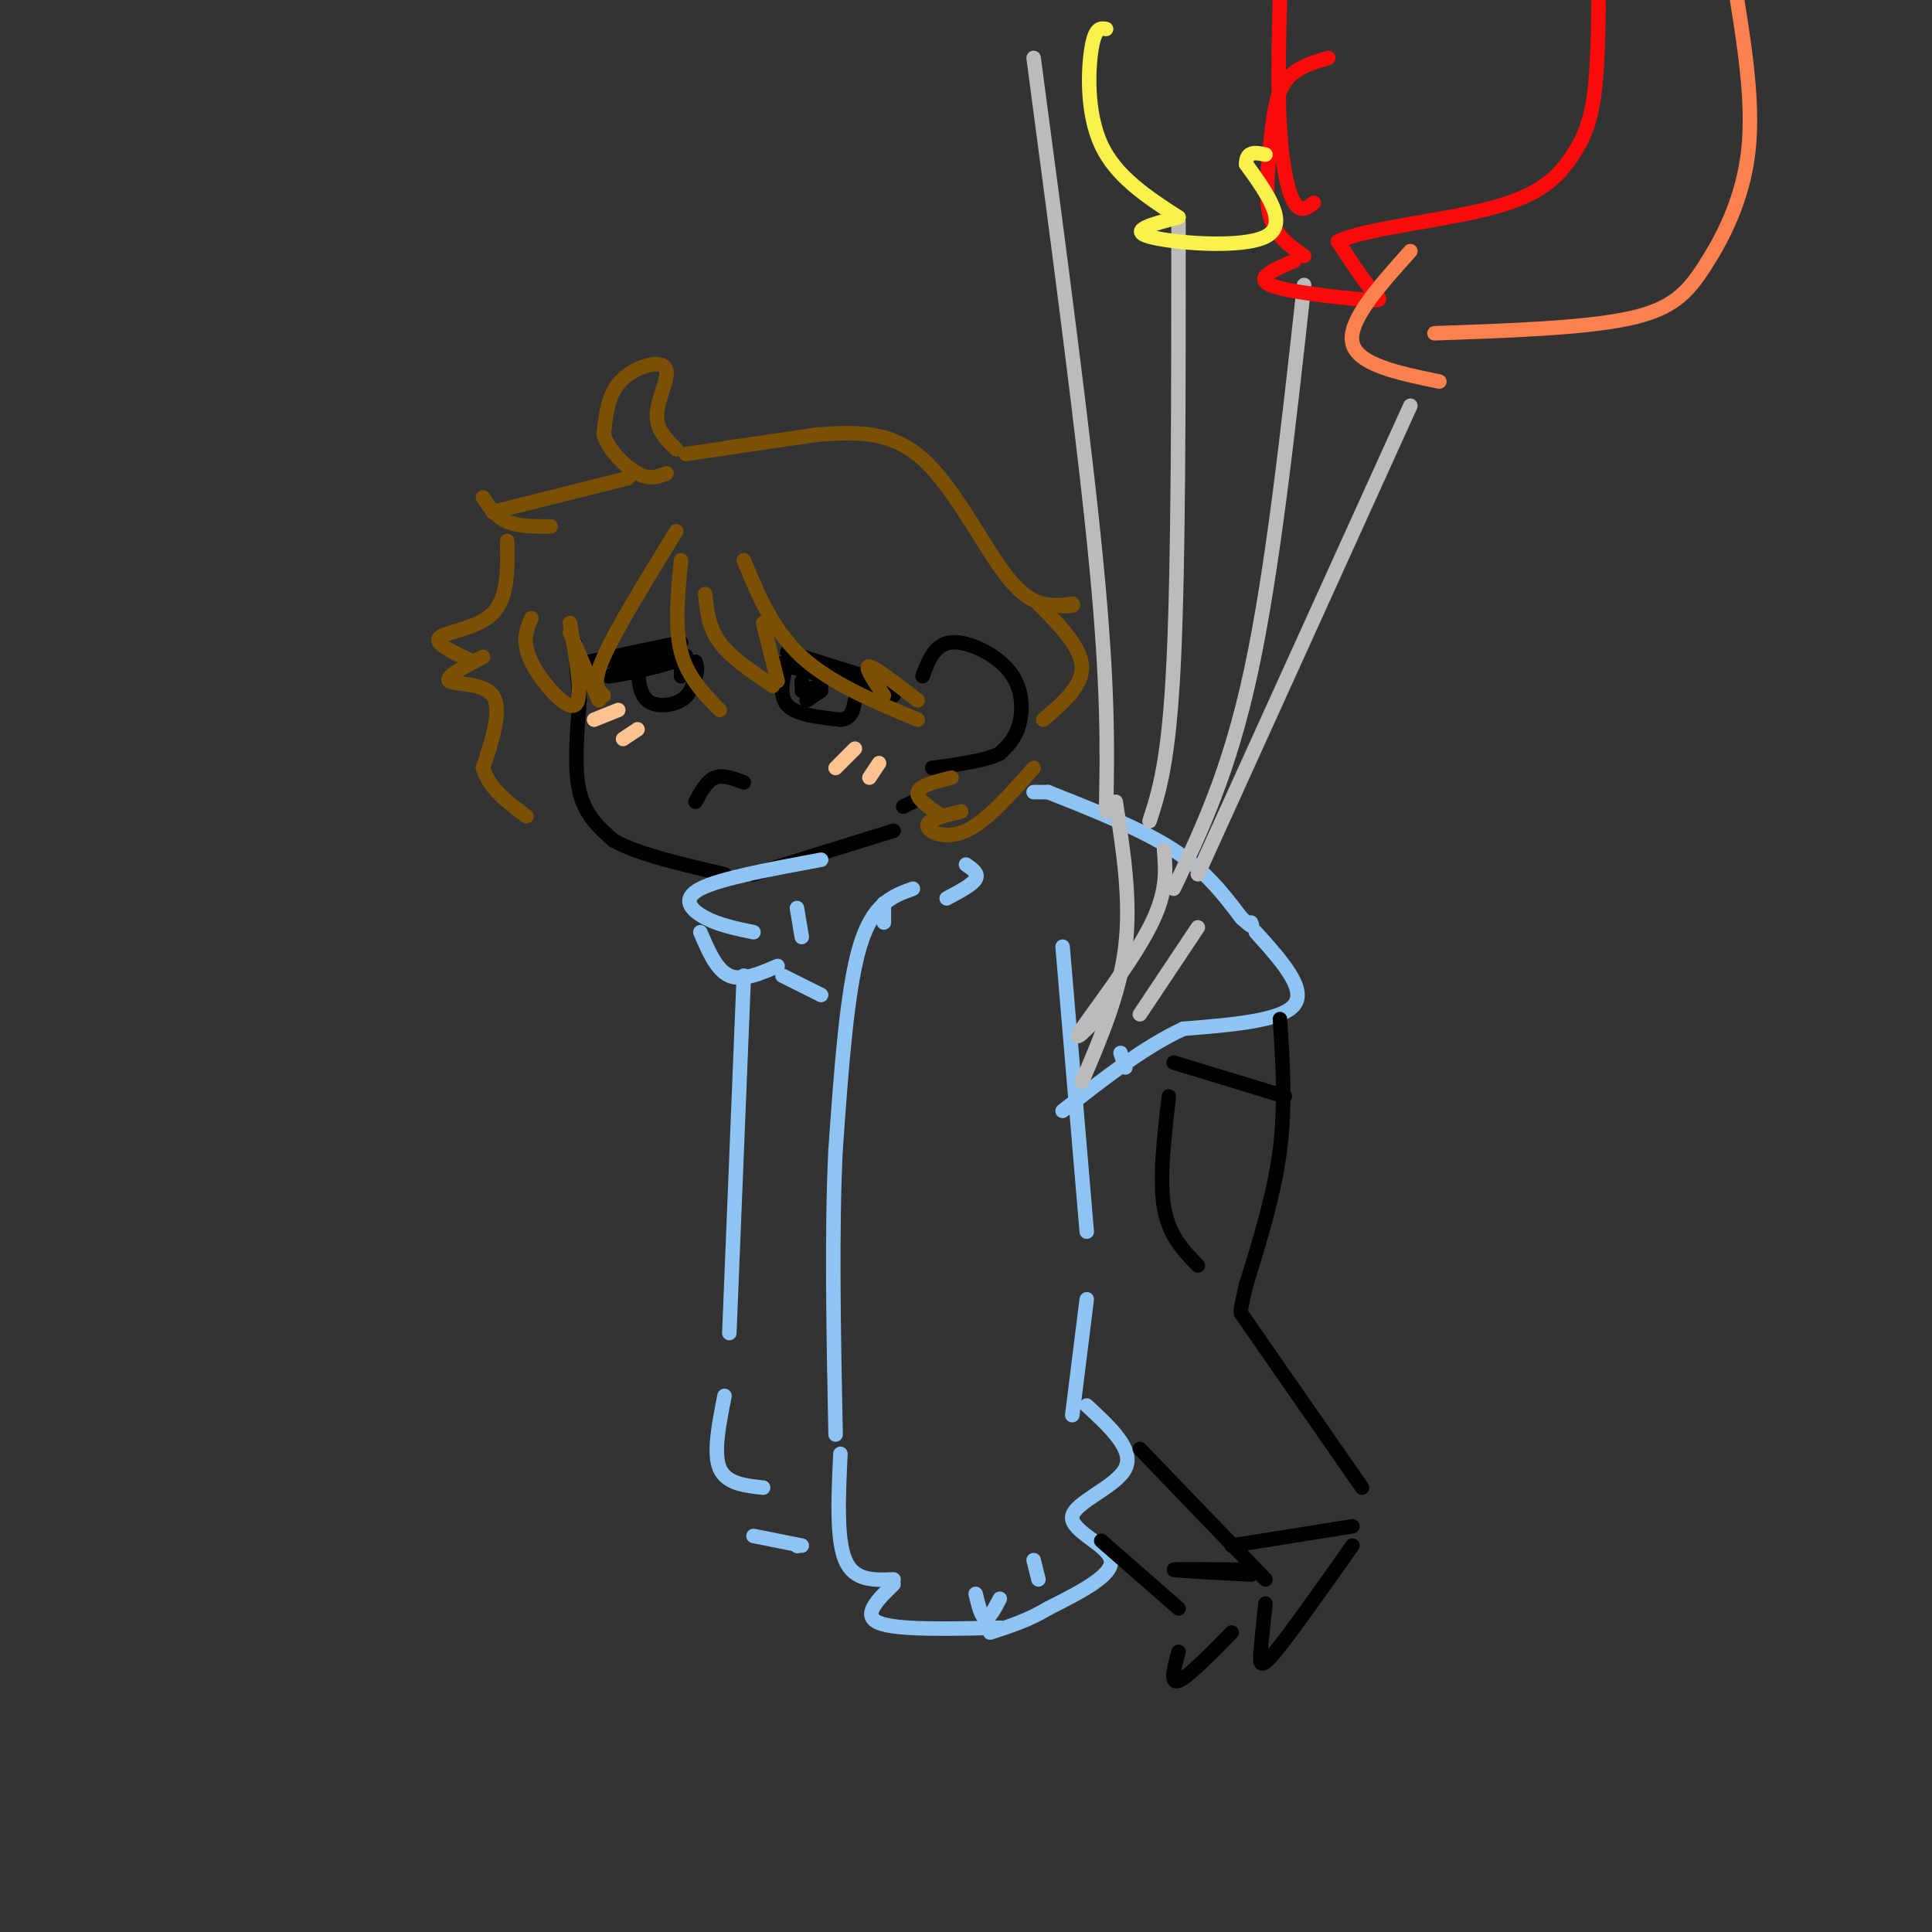 <svg viewBox='0 0 400 400' version='1.1' xmlns='http://www.w3.org/2000/svg' xmlns:xlink='http://www.w3.org/1999/xlink'><rect x="0" y="0" width="400" height="400" fill="#333333" stroke="none"/><g fill='none' stroke='rgb(0,0,0)' stroke-width='3' stroke-linecap='round' stroke-linejoin='round'><path d='M119,133c0.000,0.000 1.000,12.000 1,12'/><path d='M120,145c-0.583,7.083 -1.167,14.167 0,19c1.167,4.833 4.083,7.417 7,10'/><path d='M127,174c5.000,2.833 14.000,4.917 23,7'/><path d='M156,181c0.000,0.000 29.000,-9.000 29,-9'/><path d='M187,167c0.000,0.000 2.000,-1.000 2,-1'/><path d='M191,140c1.262,-3.345 2.524,-6.690 6,-7c3.476,-0.310 9.167,2.417 12,6c2.833,3.583 2.810,8.024 2,11c-0.810,2.976 -2.405,4.488 -4,6'/><path d='M207,156c-3.000,1.500 -8.500,2.250 -14,3'/><path d='M141,133c0.000,0.000 -19.000,4.000 -19,4'/><path d='M122,137c6.667,-1.250 13.333,-2.500 14,-2c0.667,0.500 -4.667,2.750 -10,5'/><path d='M126,140c2.844,-0.156 14.956,-3.044 16,-4c1.044,-0.956 -8.978,0.022 -19,1'/><path d='M132,137c0.133,3.267 0.267,6.533 2,8c1.733,1.467 5.067,1.133 7,0c1.933,-1.133 2.467,-3.067 3,-5'/><path d='M144,140c0.500,-1.333 0.250,-2.167 0,-3'/><path d='M160,137c0.000,0.000 25.000,7.000 25,7'/><path d='M164,137c8.833,2.917 17.667,5.833 18,6c0.333,0.167 -7.833,-2.417 -16,-5'/><path d='M166,138c1.644,0.689 13.756,4.911 15,5c1.244,0.089 -8.378,-3.956 -18,-8'/><path d='M163,135c0.000,0.000 16.000,5.000 16,5'/><path d='M163,137c-0.917,3.500 -1.833,7.000 0,9c1.833,2.000 6.417,2.500 11,3'/><path d='M174,149c2.333,-0.167 2.667,-2.083 3,-4'/><path d='M166,141c0.000,0.000 0.000,1.000 0,1'/><path d='M170,142c0.000,0.000 -4.000,1.000 -4,1'/><path d='M170,143c0.000,0.000 -3.000,2.000 -3,2'/><path d='M139,136c0.000,0.000 -3.000,2.000 -3,2'/><path d='M141,138c0.000,0.000 0.000,2.000 0,2'/><path d='M144,166c1.167,-2.167 2.333,-4.333 4,-5c1.667,-0.667 3.833,0.167 6,1'/></g>
<g fill='none' stroke='rgb(124,80,2)' stroke-width='3' stroke-linecap='round' stroke-linejoin='round'><path d='M141,116c-0.667,6.917 -1.333,13.833 0,19c1.333,5.167 4.667,8.583 8,12'/><path d='M146,123c0.333,3.417 0.667,6.833 3,10c2.333,3.167 6.667,6.083 11,9'/><path d='M161,141c0.000,0.000 -3.000,-12.000 -3,-12'/><path d='M154,116c3.000,7.250 6.000,14.500 12,20c6.000,5.500 15.000,9.250 24,13'/><path d='M183,144c-2.083,-3.083 -4.167,-6.167 -3,-6c1.167,0.167 5.583,3.583 10,7'/><path d='M140,110c-6.250,10.167 -12.500,20.333 -15,26c-2.500,5.667 -1.250,6.833 0,8'/><path d='M124,145c0.000,0.000 -6.000,-14.000 -6,-14'/><path d='M118,129c1.422,7.978 2.844,15.956 1,17c-1.844,1.044 -6.956,-4.844 -9,-9c-2.044,-4.156 -1.022,-6.578 0,-9'/><path d='M130,99c0.000,0.000 -28.000,7.000 -28,7'/><path d='M100,103c1.333,2.000 2.667,4.000 5,5c2.333,1.000 5.667,1.000 9,1'/><path d='M105,112c0.111,5.889 0.222,11.778 -3,15c-3.222,3.222 -9.778,3.778 -11,5c-1.222,1.222 2.889,3.111 7,5'/><path d='M100,136c-4.000,2.111 -8.000,4.222 -7,5c1.000,0.778 7.000,0.222 9,3c2.000,2.778 0.000,8.889 -2,15'/><path d='M100,159c1.167,4.167 5.083,7.083 9,10'/><path d='M142,94c0.000,0.000 27.000,-4.000 27,-4'/><path d='M169,90c7.578,-0.556 15.156,-1.111 22,5c6.844,6.111 12.956,18.889 18,25c5.044,6.111 9.022,5.556 13,5'/><path d='M222,125c1.000,0.833 -3.000,0.417 -7,0'/><path d='M215,125c4.417,4.500 8.833,9.000 9,13c0.167,4.000 -3.917,7.500 -8,11'/><path d='M197,161c-3.333,0.833 -6.667,1.667 -7,3c-0.333,1.333 2.333,3.167 5,5'/><path d='M199,168c-3.533,0.867 -7.067,1.733 -7,3c0.067,1.267 3.733,2.933 8,1c4.267,-1.933 9.133,-7.467 14,-13'/><path d='M140,93c-2.024,-1.995 -4.048,-3.990 -4,-7c0.048,-3.010 2.167,-7.033 2,-9c-0.167,-1.967 -2.622,-1.876 -5,-1c-2.378,0.876 -4.679,2.536 -6,5c-1.321,2.464 -1.660,5.732 -2,9'/><path d='M125,90c0.978,3.178 4.422,6.622 7,8c2.578,1.378 4.289,0.689 6,0'/></g>
<g fill='none' stroke='rgb(141,196,244)' stroke-width='3' stroke-linecap='round' stroke-linejoin='round'><path d='M170,178c-10.444,1.933 -20.889,3.867 -25,6c-4.111,2.133 -1.889,4.467 1,6c2.889,1.533 6.444,2.267 10,3'/><path d='M145,193c1.667,3.917 3.333,7.833 6,9c2.667,1.167 6.333,-0.417 10,-2'/><path d='M165,188c0.000,0.000 1.000,6.000 1,6'/><path d='M183,187c0.000,0.000 0.000,4.000 0,4'/><path d='M200,179c1.333,0.917 2.667,1.833 2,3c-0.667,1.167 -3.333,2.583 -6,4'/><path d='M189,184c-4.167,1.500 -8.333,3.000 -11,12c-2.667,9.000 -3.833,25.500 -5,42'/><path d='M173,238c-0.833,16.833 -0.417,37.917 0,59'/><path d='M174,301c-0.417,8.833 -0.833,17.667 1,22c1.833,4.333 5.917,4.167 10,4'/><path d='M185,328c-3.333,3.250 -6.667,6.500 -3,8c3.667,1.500 14.333,1.250 25,1'/><path d='M202,330c0.583,2.417 1.167,4.833 2,5c0.833,0.167 1.917,-1.917 3,-4'/><path d='M214,323c0.000,0.000 1.000,4.000 1,4'/><path d='M220,196c0.000,0.000 5.000,59.000 5,59'/><path d='M225,269c0.000,0.000 -3.000,24.000 -3,24'/><path d='M225,291c4.940,4.571 9.881,9.143 8,13c-1.881,3.857 -10.583,7.000 -11,10c-0.417,3.000 7.452,5.857 8,9c0.548,3.143 -6.226,6.571 -13,10'/><path d='M217,333c-4.167,2.500 -8.083,3.750 -12,5'/><path d='M162,202c0.000,0.000 8.000,4.000 8,4'/><path d='M214,164c0.000,0.000 3.000,0.000 3,0'/><path d='M217,164c9.667,3.833 19.333,7.667 26,12c6.667,4.333 10.333,9.167 14,14'/><path d='M257,190c2.667,2.500 2.333,1.750 2,1'/><path d='M260,193c5.250,5.833 10.500,11.667 8,15c-2.500,3.333 -12.750,4.167 -23,5'/><path d='M245,213c-8.000,3.667 -16.500,10.333 -25,17'/><path d='M232,218c0.000,0.000 1.000,3.000 1,3'/><path d='M154,202c0.000,0.000 -3.000,74.000 -3,74'/><path d='M150,289c-1.167,5.917 -2.333,11.833 -1,15c1.333,3.167 5.167,3.583 9,4'/><path d='M156,318c0.000,0.000 10.000,2.000 10,2'/><path d='M165,320c0.000,0.000 0.100,0.100 0.1,0.1'/></g>
<g fill='none' stroke='rgb(0,0,0)' stroke-width='3' stroke-linecap='round' stroke-linejoin='round'><path d='M265,211c0.583,8.917 1.167,17.833 0,27c-1.167,9.167 -4.083,18.583 -7,28'/><path d='M258,266c-1.333,5.667 -1.167,5.833 -1,6'/><path d='M257,272c0.000,0.000 25.000,36.000 25,36'/><path d='M236,300c0.000,0.000 26.000,27.000 26,27'/><path d='M262,332c-0.400,3.733 -0.800,7.467 -1,10c-0.200,2.533 -0.200,3.867 3,0c3.200,-3.867 9.600,-12.933 16,-22'/><path d='M228,319c0.000,0.000 16.000,14.000 16,14'/><path d='M244,342c-0.917,3.333 -1.833,6.667 0,6c1.833,-0.667 6.417,-5.333 11,-10'/><path d='M255,320c0.000,0.000 25.000,-4.000 25,-4'/><path d='M258,325c-7.583,-0.083 -15.167,-0.167 -15,0c0.167,0.167 8.083,0.583 16,1'/><path d='M243,220c0.000,0.000 23.000,7.000 23,7'/><path d='M242,227c-1.000,8.583 -2.000,17.167 -1,23c1.000,5.833 4.000,8.917 7,12'/></g>
<g fill='none' stroke='rgb(252,195,146)' stroke-width='3' stroke-linecap='round' stroke-linejoin='round'><path d='M128,147c0.000,0.000 -5.000,2.000 -5,2'/><path d='M132,151c0.000,0.000 -3.000,2.000 -3,2'/><path d='M177,155c0.000,0.000 -4.000,4.000 -4,4'/><path d='M182,158c0.000,0.000 -2.000,3.000 -2,3'/></g>
<g fill='none' stroke='rgb(187,187,187)' stroke-width='3' stroke-linecap='round' stroke-linejoin='round'><path d='M231,166c1.583,10.167 3.167,20.333 2,30c-1.167,9.667 -5.083,18.833 -9,28'/><path d='M241,176c0.378,4.356 0.756,8.711 -3,16c-3.756,7.289 -11.644,17.511 -14,21c-2.356,3.489 0.822,0.244 4,-3'/><path d='M248,192c0.000,0.000 -12.000,18.000 -12,18'/><path d='M238,170c2.000,-6.167 4.000,-12.333 5,-33c1.000,-20.667 1.000,-55.833 1,-91'/><path d='M229,168c0.250,-12.500 0.500,-25.000 -2,-51c-2.500,-26.000 -7.750,-65.500 -13,-105'/><path d='M243,184c5.750,-12.083 11.500,-24.167 16,-45c4.500,-20.833 7.750,-50.417 11,-80'/><path d='M248,181c0.000,0.000 44.000,-97.000 44,-97'/></g>
<g fill='none' stroke='rgb(253,10,10)' stroke-width='3' stroke-linecap='round' stroke-linejoin='round'><path d='M275,12c-3.506,1.042 -7.012,2.083 -9,5c-1.988,2.917 -2.458,7.708 -3,13c-0.542,5.292 -1.155,11.083 0,15c1.155,3.917 4.077,5.958 7,8'/><path d='M268,54c-4.161,1.774 -8.321,3.548 -5,5c3.321,1.452 14.125,2.583 19,3c4.875,0.417 3.821,0.119 2,-2c-1.821,-2.119 -4.411,-6.060 -7,-10'/><path d='M277,50c5.271,-2.660 21.949,-4.311 32,-7c10.051,-2.689 13.475,-6.416 16,-10c2.525,-3.584 4.150,-7.024 5,-13c0.850,-5.976 0.925,-14.488 1,-23'/><path d='M272,42c-1.356,1.044 -2.711,2.089 -4,0c-1.289,-2.089 -2.511,-7.311 -3,-15c-0.489,-7.689 -0.244,-17.844 0,-28'/></g>
<g fill='none' stroke='rgb(252,129,78)' stroke-width='3' stroke-linecap='round' stroke-linejoin='round'><path d='M292,52c-6.500,7.250 -13.000,14.500 -12,19c1.000,4.500 9.500,6.250 18,8'/><path d='M297,69c15.381,-0.530 30.762,-1.060 40,-3c9.238,-1.940 12.333,-5.292 16,-11c3.667,-5.708 7.905,-13.774 9,-24c1.095,-10.226 -0.952,-22.613 -3,-35'/></g>
<g fill='none' stroke='rgb(249,242,77)' stroke-width='3' stroke-linecap='round' stroke-linejoin='round'><path d='M229,6c-1.133,-0.200 -2.267,-0.400 -3,4c-0.733,4.400 -1.067,13.400 2,20c3.067,6.600 9.533,10.800 16,15'/><path d='M244,45c-5.289,1.356 -10.578,2.711 -6,4c4.578,1.289 19.022,2.511 24,0c4.978,-2.511 0.489,-8.756 -4,-15'/><path d='M258,34c0.000,-2.833 2.000,-2.417 4,-2'/></g>
</svg>